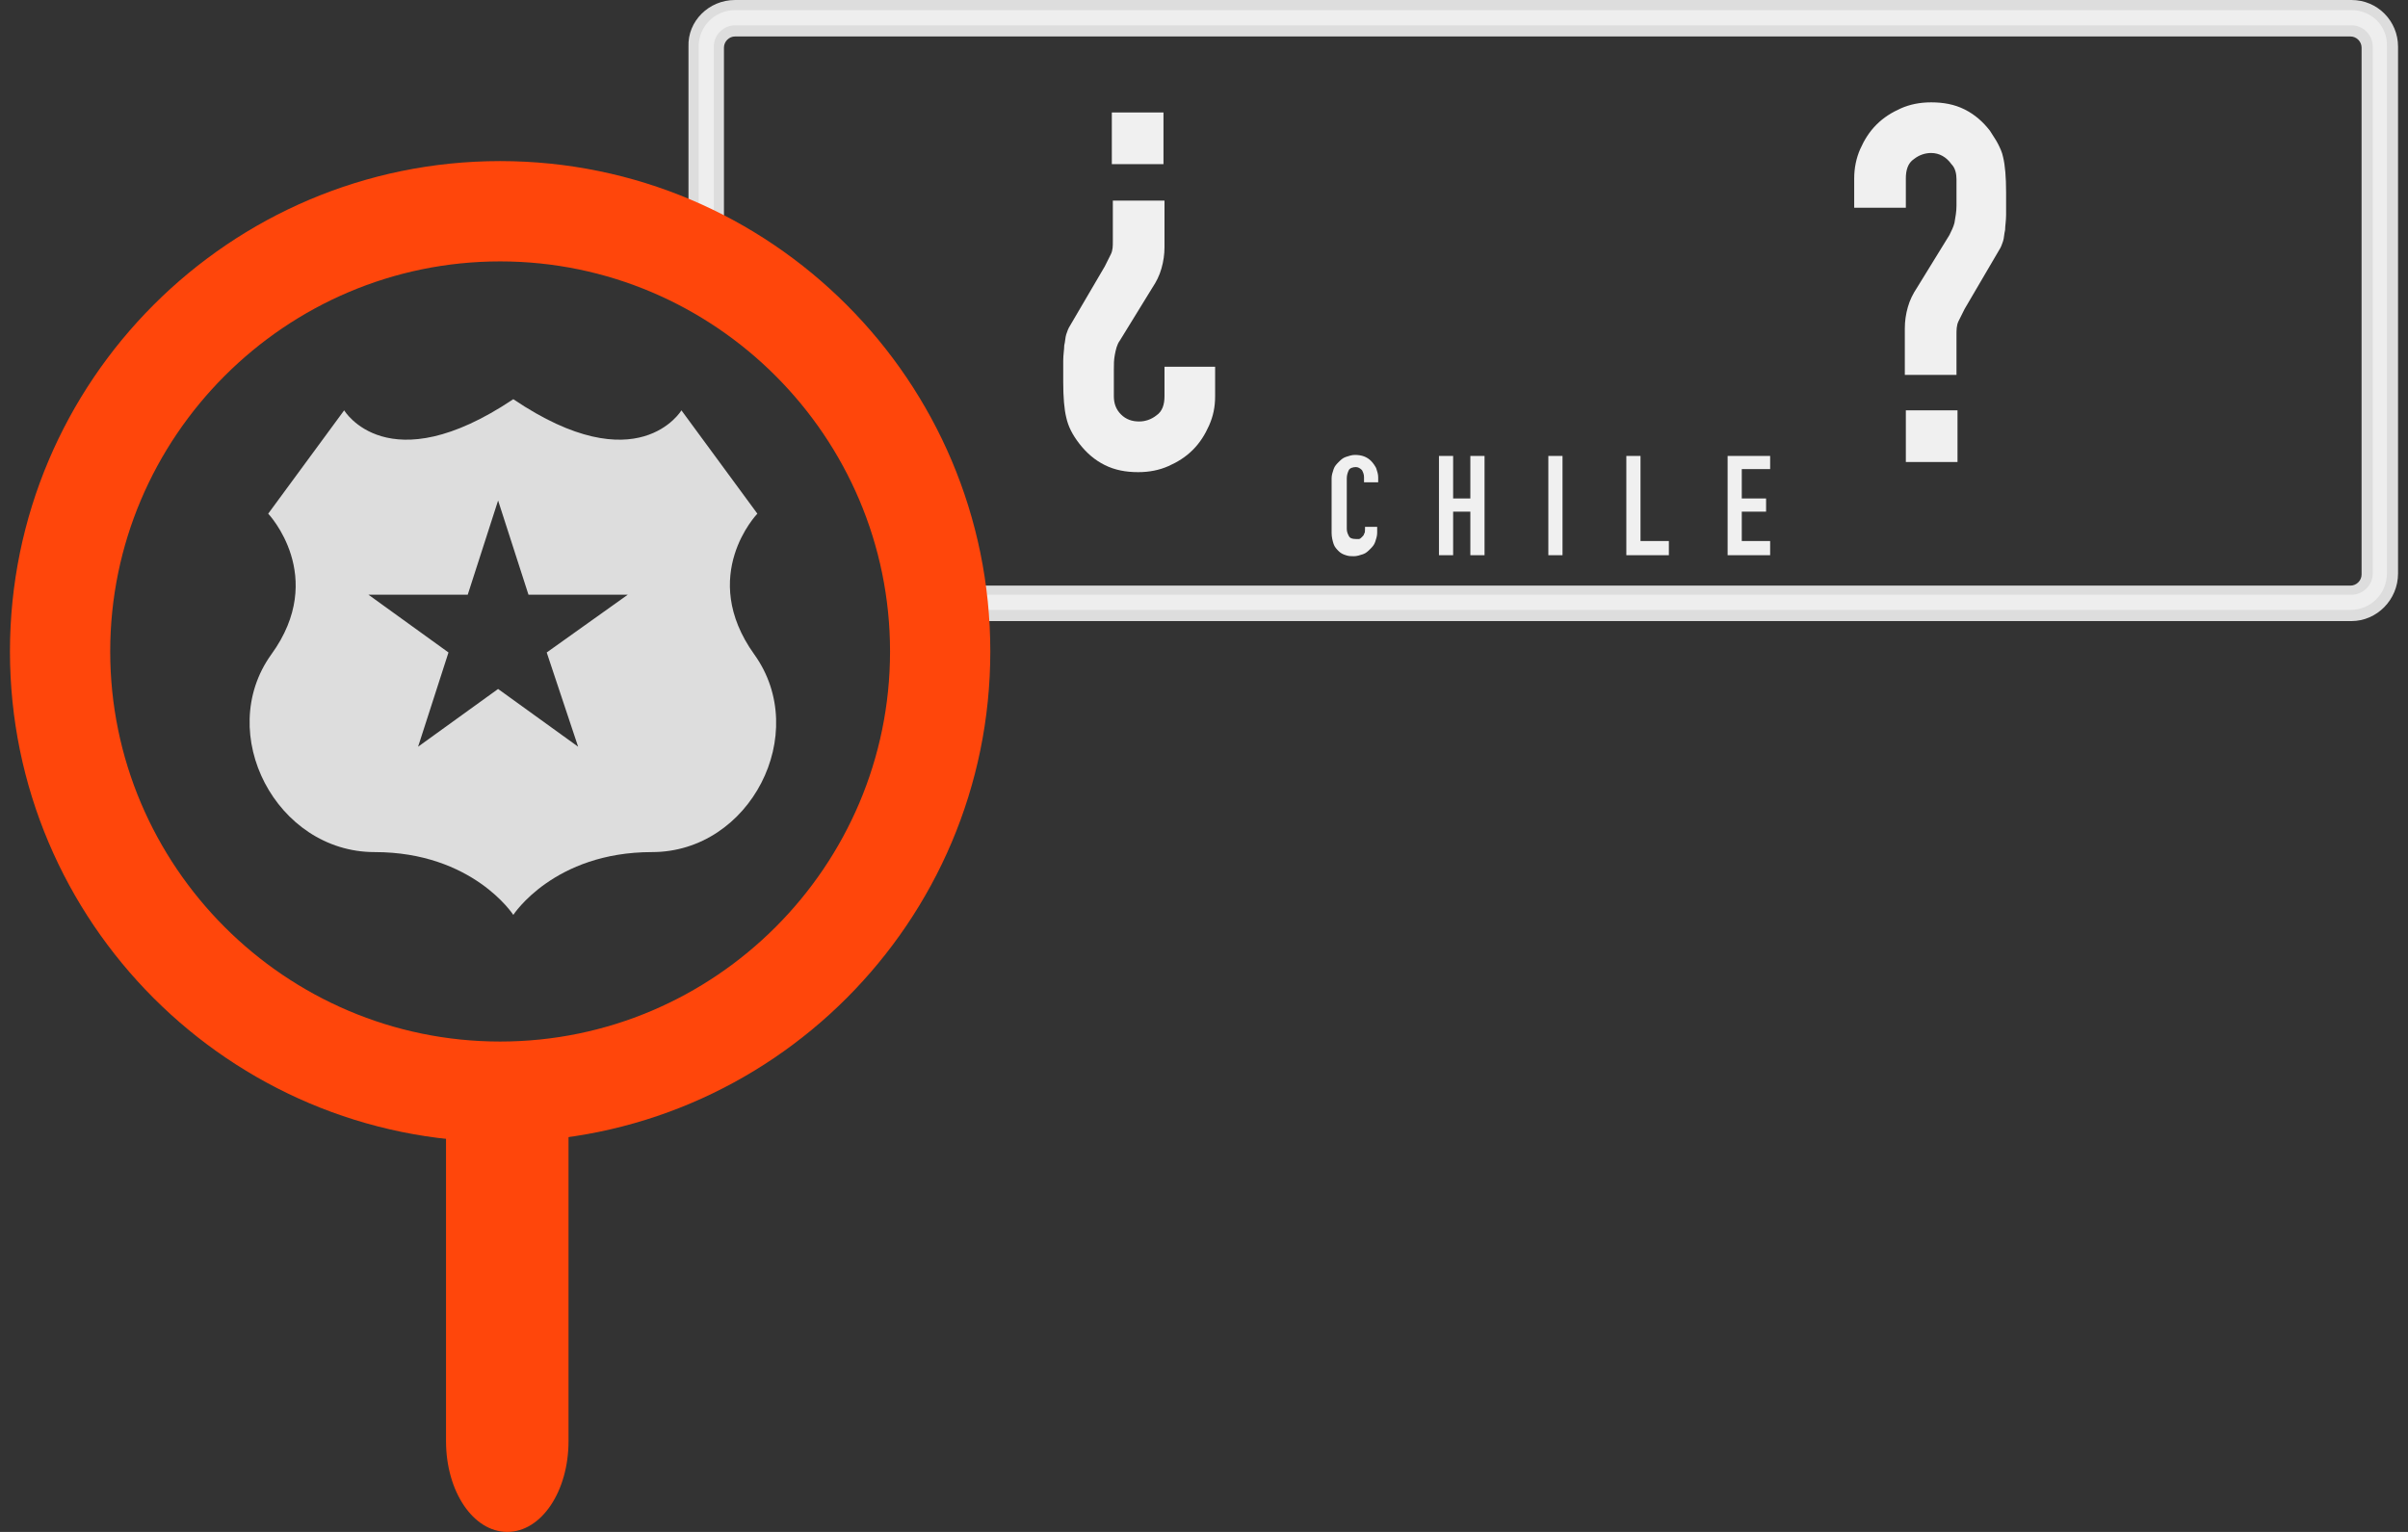 <svg width="121" height="77" viewBox="0 0 121 77" fill="none" xmlns="http://www.w3.org/2000/svg">
<rect x="0" y="0" width="121" height="77" fill="#333333" stroke="none"/>
<g clip-path="url(#clip0_907_1102)">
<path d="M69.202 26.482V26.787C69.202 26.94 69.151 27.093 69.1 27.245C69.049 27.398 68.948 27.5 68.846 27.602C68.744 27.704 68.642 27.805 68.49 27.857C68.337 27.907 68.184 27.958 68.032 27.958C67.879 27.958 67.777 27.958 67.625 27.907C67.472 27.857 67.37 27.805 67.268 27.704C67.167 27.602 67.065 27.5 67.014 27.347C66.963 27.194 66.912 26.991 66.912 26.787V24.037C66.912 23.884 66.963 23.732 67.014 23.579C67.065 23.426 67.167 23.324 67.268 23.222C67.37 23.12 67.472 23.018 67.625 22.968C67.777 22.917 67.93 22.866 68.083 22.866C68.439 22.866 68.693 22.968 68.897 23.171C68.999 23.273 69.1 23.426 69.151 23.528C69.202 23.68 69.253 23.833 69.253 23.986V24.241H68.541V23.986C68.541 23.833 68.49 23.732 68.439 23.63C68.337 23.528 68.235 23.477 68.133 23.477C67.981 23.477 67.828 23.528 67.777 23.63C67.726 23.732 67.675 23.884 67.675 24.037V26.583C67.675 26.736 67.726 26.838 67.777 26.94C67.828 27.042 67.93 27.093 68.133 27.093C68.184 27.093 68.235 27.093 68.286 27.093C68.337 27.093 68.388 27.042 68.439 26.991C68.49 26.94 68.541 26.889 68.541 26.838C68.591 26.787 68.591 26.685 68.591 26.583V26.482H69.202Z" fill="#F0F0F0"/>
<path d="M72.307 27.907V22.917H73.019V25.055H73.884V22.917H74.597V27.907H73.884V25.718H73.019V27.907H72.307Z" fill="#F0F0F0"/>
<path d="M77.803 27.907V22.917H78.515V27.907H77.803Z" fill="#F0F0F0"/>
<path d="M81.722 27.907V22.917H82.434V27.194H83.859V27.907H81.722Z" fill="#F0F0F0"/>
<path d="M86.811 27.907V22.917H88.948V23.579H87.523V25.055H88.744V25.718H87.523V27.194H88.948V27.907H86.811Z" fill="#F0F0F0"/>
<path d="M118.159 0.509H36.938C35.92 0.509 35.105 1.324 35.105 2.343V13.75L35.869 14.361V2.343C35.869 1.732 36.378 1.273 36.938 1.273H118.159C118.77 1.273 119.228 1.782 119.228 2.343V28.824C119.228 29.435 118.719 29.893 118.159 29.893H47.065L47.268 30.657H118.108C119.126 30.657 119.94 29.843 119.94 28.824V2.343C119.991 1.324 119.177 0.509 118.159 0.509Z" fill="#F0F0F0" fill-opacity="0.9"/>
<path d="M118.159 31.218H46.912L46.403 29.435H118.108C118.413 29.435 118.668 29.181 118.668 28.875V2.394C118.668 2.088 118.413 1.833 118.108 1.833H36.937C36.632 1.833 36.378 2.088 36.378 2.394V15.431L34.596 14.005V2.343C34.546 1.069 35.614 0 36.937 0H118.159C119.482 0 120.5 1.069 120.5 2.343V28.824C120.5 30.148 119.431 31.218 118.159 31.218Z" fill="#F0F0F0" fill-opacity="0.9"/>
<path d="M61.059 18.435V19.912C61.059 20.472 60.958 20.931 60.754 21.389C60.55 21.847 60.296 22.255 59.94 22.611C59.584 22.968 59.176 23.222 58.718 23.426C58.26 23.63 57.752 23.732 57.192 23.732C56.581 23.732 56.021 23.63 55.512 23.375C55.003 23.12 54.596 22.764 54.24 22.306C53.884 21.847 53.68 21.44 53.578 20.982C53.477 20.574 53.426 19.963 53.426 19.199C53.426 18.792 53.426 18.435 53.426 18.13C53.426 17.824 53.477 17.57 53.477 17.366C53.528 17.162 53.528 16.958 53.578 16.806C53.629 16.653 53.68 16.5 53.782 16.347L55.512 13.394C55.614 13.19 55.716 12.986 55.818 12.783C55.919 12.579 55.919 12.375 55.919 12.12V10.083H58.515V12.426C58.515 12.783 58.464 13.139 58.362 13.495C58.26 13.852 58.108 14.158 57.904 14.463L56.276 17.111C56.123 17.315 56.072 17.57 56.021 17.824C55.97 18.079 55.97 18.333 55.97 18.588V19.912C55.97 20.269 56.072 20.574 56.327 20.829C56.581 21.083 56.886 21.185 57.243 21.185C57.548 21.185 57.853 21.083 58.108 20.88C58.413 20.676 58.515 20.32 58.515 19.912V18.435H61.059ZM58.464 5.653V8.25H55.868V5.653H58.464Z" fill="#F0F0F0"/>
<path d="M93.172 10.44V8.963C93.172 8.454 93.274 7.944 93.477 7.486C93.681 7.028 93.935 6.62 94.291 6.264C94.648 5.907 95.055 5.653 95.513 5.449C95.971 5.245 96.48 5.144 97.04 5.144C97.65 5.144 98.21 5.245 98.719 5.5C99.228 5.755 99.635 6.111 99.991 6.569C100.144 6.824 100.297 7.028 100.398 7.232C100.5 7.435 100.602 7.639 100.653 7.894C100.755 8.301 100.805 8.912 100.805 9.676C100.805 10.134 100.805 10.491 100.805 10.796C100.805 11.102 100.755 11.357 100.755 11.56C100.704 11.764 100.704 11.968 100.653 12.12C100.602 12.273 100.551 12.426 100.449 12.579L98.719 15.532C98.617 15.736 98.515 15.94 98.414 16.144C98.312 16.347 98.312 16.602 98.312 16.806V18.843H95.716V16.5C95.716 16.144 95.767 15.787 95.869 15.431C95.971 15.074 96.124 14.769 96.327 14.463L97.956 11.815C98.057 11.611 98.159 11.407 98.21 11.204C98.261 10.898 98.312 10.644 98.312 10.338V9.014C98.312 8.759 98.261 8.454 98.057 8.25C97.803 7.894 97.447 7.69 97.04 7.69C96.734 7.69 96.429 7.792 96.174 7.995C95.869 8.199 95.767 8.556 95.767 8.963V10.44H93.172ZM95.767 23.222V20.625H98.363V23.222H95.767Z" fill="#F0F0F0"/>
<path d="M25.131 57.394C11.543 57.394 0.5 46.343 0.5 32.745C0.5 19.148 11.543 8.097 25.131 8.097C38.719 8.097 49.762 19.148 49.762 32.745C49.762 46.343 38.719 57.394 25.131 57.394ZM25.131 13.139C14.342 13.139 5.538 21.949 5.538 32.745C5.538 43.542 14.342 52.352 25.131 52.352C35.92 52.352 44.724 43.542 44.724 32.745C44.724 21.949 35.92 13.139 25.131 13.139Z" fill="#FF460B"/>
<path d="M28.568 56.98V72.433C28.568 74.97 27.2 77 25.49 77C23.78 77 22.412 74.97 22.412 72.433V56.98H28.568Z" fill="#FF460B"/>
<path d="M37.905 32.898C35.055 28.926 38.057 25.819 38.057 25.819L34.241 20.625C34.241 20.625 32.052 24.292 25.793 20.065C19.482 24.292 17.294 20.625 17.294 20.625L13.477 25.819C13.477 25.819 16.48 28.977 13.63 32.898C10.78 36.87 13.884 42.829 18.821 42.829C23.757 42.829 25.793 45.986 25.793 45.986C25.793 45.986 27.828 42.829 32.765 42.829C37.701 42.829 40.755 36.87 37.905 32.898ZM29.05 37.532L25.029 34.63L21.009 37.532L22.536 32.796L18.515 29.893H23.503L25.029 25.157L26.556 29.893H31.544L27.472 32.796L29.05 37.532Z" fill="#F0F0F0" fill-opacity="0.9"/>
</g>
<defs>
<clipPath id="clip0_907_1102">
<rect width="120" height="77" fill="white" transform="translate(0.5)"/>
</clipPath>
</defs>
</svg>
